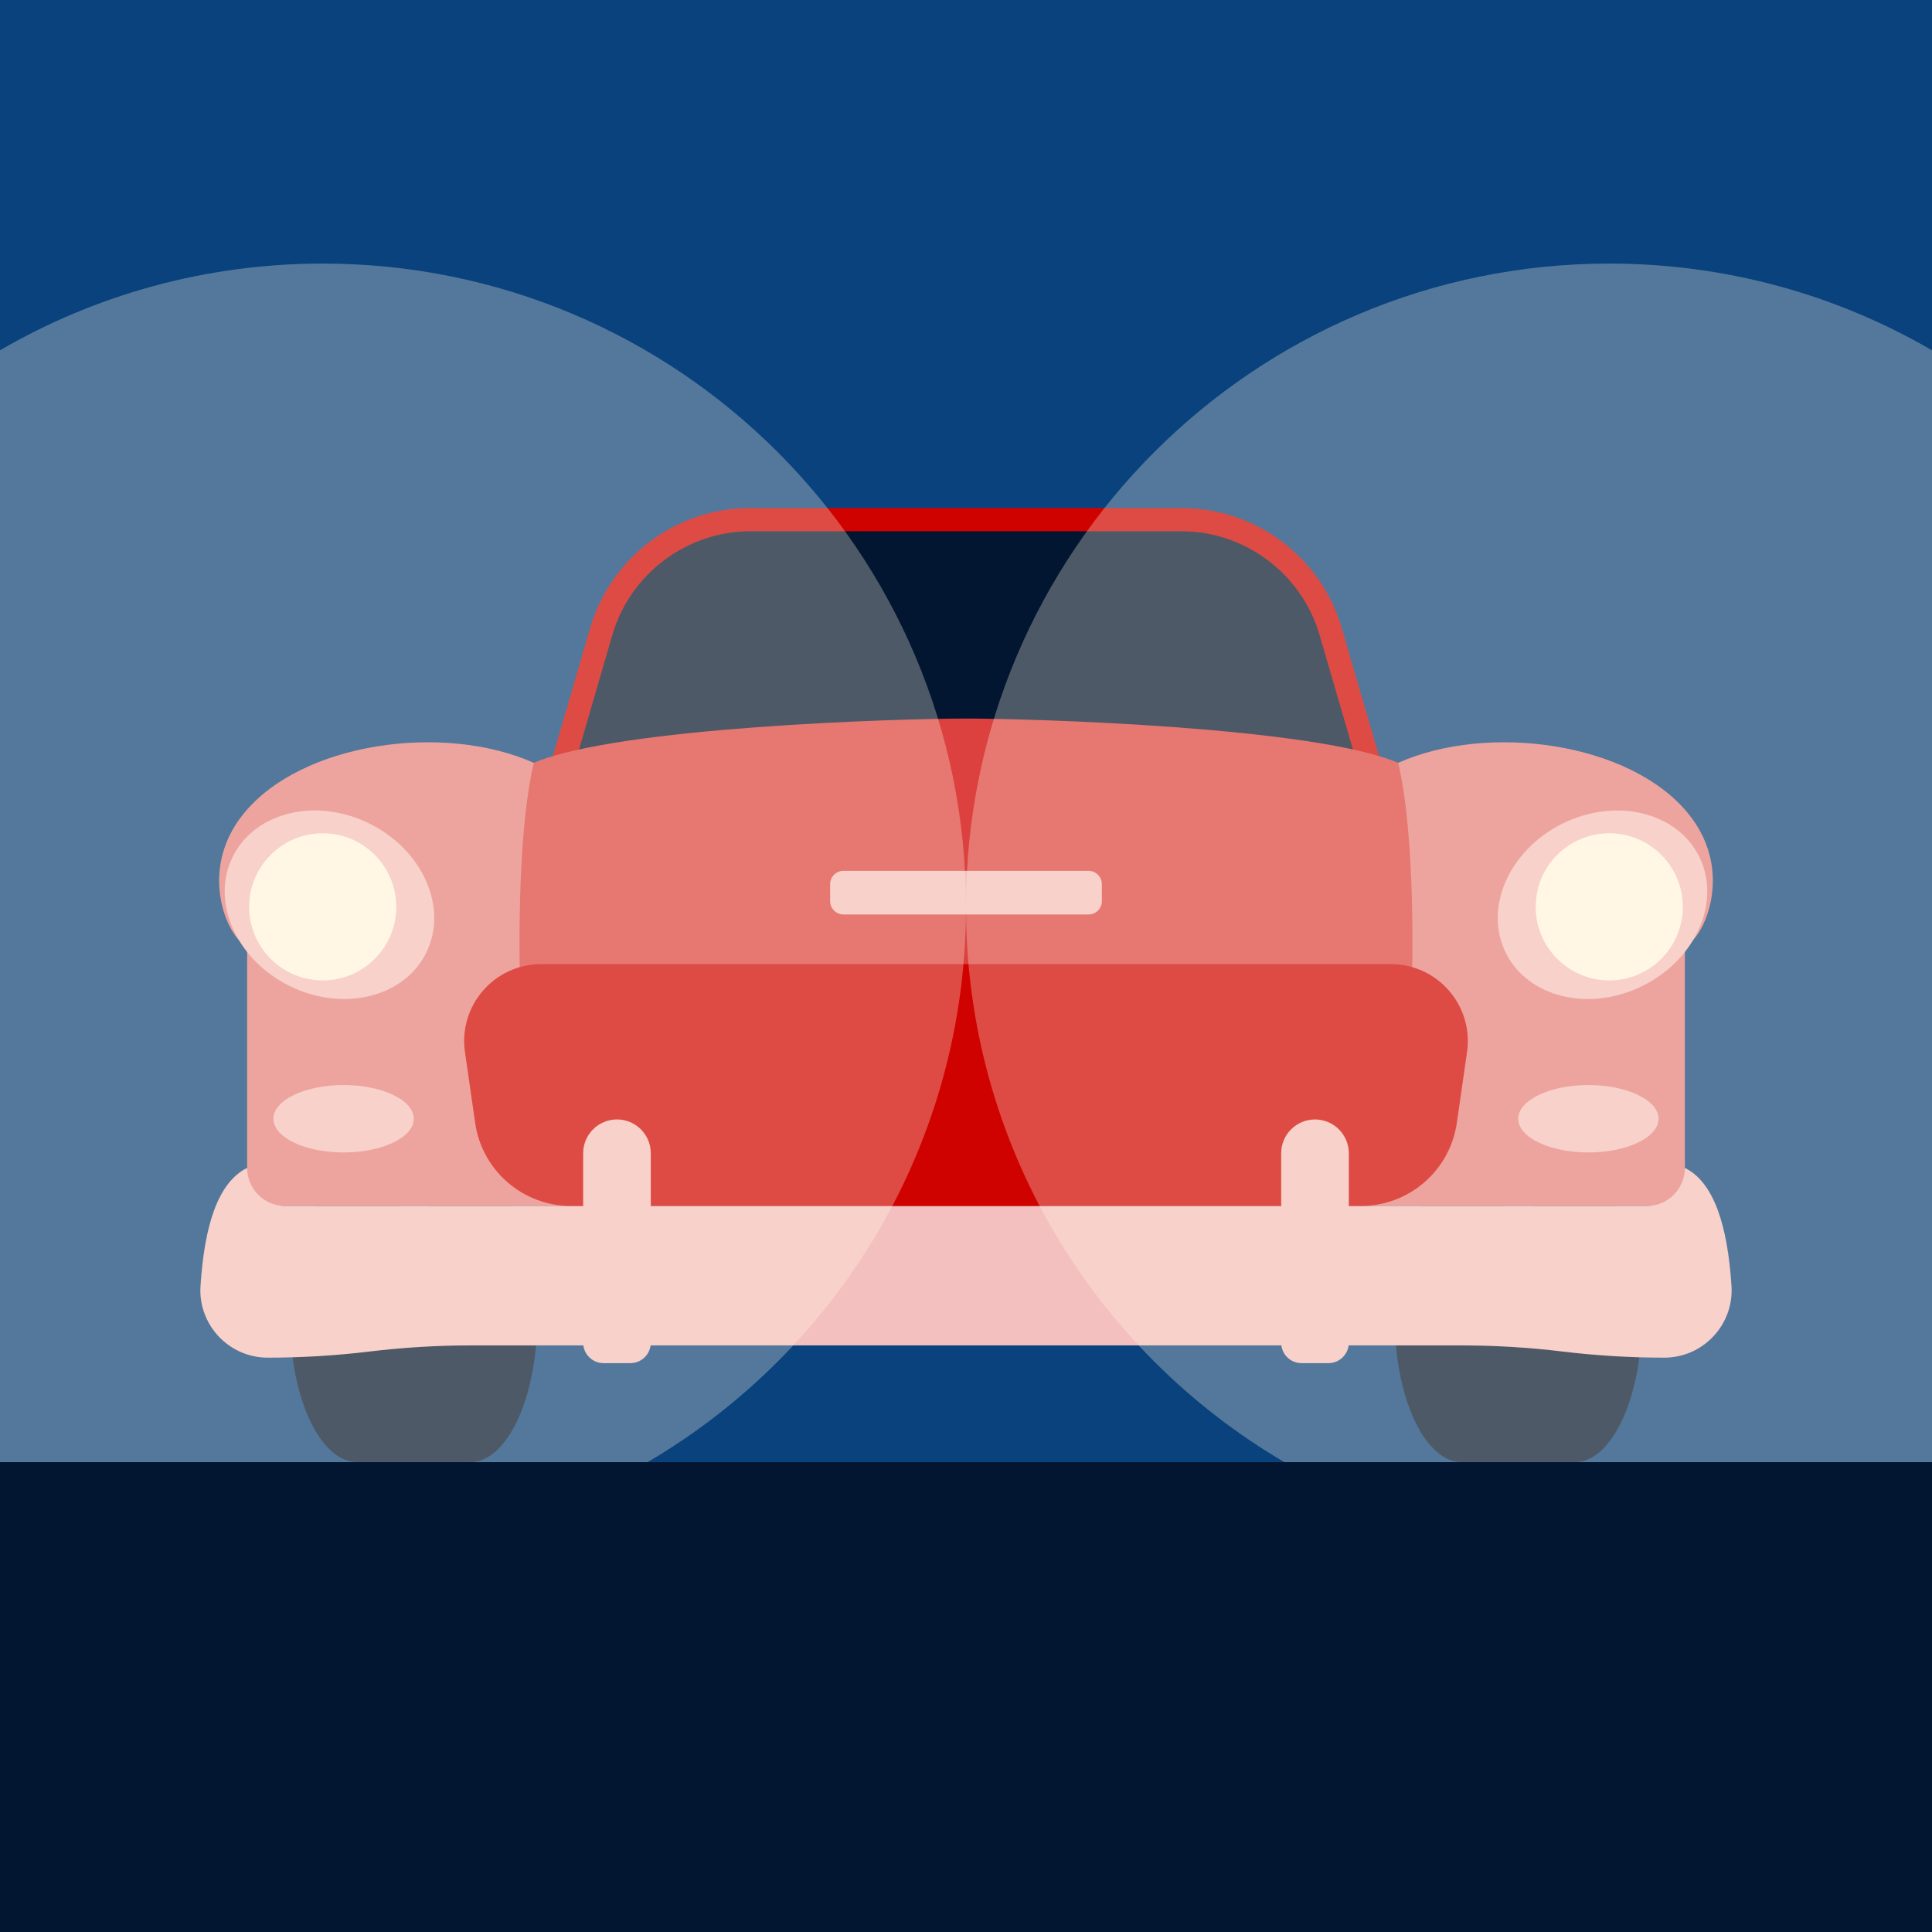 <?xml version="1.0" encoding="UTF-8"?>
<svg id="a" data-name="Layer 1" xmlns="http://www.w3.org/2000/svg" viewBox="0 0 1080 1080">
  <rect x="0" y="0" width="1080" height="1080" fill="#333333" stroke="none"/>
  <rect width="1080" height="817.37" fill="#0a427d"/>
  <g>
    <path d="M262.79,656.35c-13.24,0-24.87,14.71-31.55,36.91-6.68-22.2-18.32-36.91-31.55-36.91-20.74,0-37.54,36.05-37.54,80.51s16.81,80.51,37.54,80.51h63.11c20.74,0,37.54-36.05,37.54-80.51s-16.81-80.51-37.54-80.51Z" fill="#021632"/>
    <path d="M817.19,656.35c13.24,0,24.87,14.71,31.55,36.91,6.68-22.2,18.32-36.91,31.55-36.91,20.74,0,37.54,36.05,37.54,80.51,0,44.46-16.81,80.51-37.54,80.51h-63.11c-20.74,0-37.54-36.05-37.54-80.51,0-44.46,16.81-80.51,37.54-80.51Z" fill="#021632"/>
    <path d="M775.93,439.85l-235.93-20.13-235.93,20.13,25.81-88.68c11.62-39.81,48.09-67.18,89.55-67.18h241.09c41.46,0,77.96,27.37,89.55,67.18l25.85,88.68Z" fill="#d00200"/>
    <path d="M941.86,528.23v145.92H138.15v-145.92c-8.15,0-29.68-39.35-1.88-73.48,32.37-39.78,111.8-50.78,162.12-28.31l241.61,24.26,241.61-24.26c50.3-22.47,129.72-11.46,162.09,28.31,27.83,34.13,6.27,73.48-1.85,73.48Z" fill="#e78080"/>
    <path d="M758.17,425.3l-218.17-17.5-218.17,17.5,20.52-70.49c9.94-34.06,41.63-57.83,77.08-57.83h241.09c35.46,0,67.15,23.77,77.08,57.83l20.55,70.49Z" fill="#021632"/>
    <path d="M957.6,747.22c-3.54,3.73-7.79,6.66-12.4,8.67-4.68,1.98-9.71,3.05-14.87,3.05h-.29c-18.93,0-37.89-1.17-56.69-3.44-18.83-2.27-37.76-3.41-56.73-3.41H263.36c-18.96,0-37.89,1.14-56.69,3.41-18.83,2.27-37.76,3.44-56.73,3.44h-.29c-5.16,0-10.2-1.07-14.84-3.05-4.64-2.01-8.9-4.94-12.44-8.67-7.18-7.57-10.98-17.79-10.29-28.22,1.1-17.05,3.54-31.59,7.76-42.86,4.22-11.27,10.2-19.26,18.31-23.28,0,11.75,9.51,21.3,21.27,21.3H920.56c11.75,0,21.3-9.55,21.3-21.3,8.08,4.03,14.06,12.01,18.28,23.28,4.22,11.27,6.69,25.81,7.79,42.86,.65,10.42-3.12,20.65-10.33,28.22Z" fill="#f3c0bf"/>
    <ellipse cx="184.17" cy="505.76" rx="50.58" ry="60.38" transform="translate(-350.54 444.16) rotate(-63.42)" fill="#f3c0bf"/>
    <circle cx="180.4" cy="506.93" r="41.13" fill="#fff7e2"/>
    <ellipse cx="192.07" cy="625.39" rx="39.22" ry="18.84" fill="#f3c0bf"/>
    <path d="M789.34,545.64H290.63s-2.31-76.63,7.76-119.2c47.21-20.13,205.15-24.77,241.61-24.77s194.37,4.64,241.61,24.77c10.07,42.57,7.73,119.2,7.73,119.2Z" fill="#dc4140"/>
    <path d="M820.09,588.11l-5.72,39.65c-3.86,26.63-26.69,46.4-53.61,46.4H319.2c-26.92,0-49.74-19.77-53.58-46.4l-5.71-39.65c-3.73-25.94,16.36-49.16,42.6-49.16h474.98c26.2,0,46.34,23.22,42.6,49.16Z" fill="#d00200"/>
    <ellipse cx="895.81" cy="505.76" rx="60.38" ry="50.58" transform="translate(-131.62 454.29) rotate(-26.58)" fill="#f3c0bf"/>
    <circle cx="899.58" cy="506.93" r="41.13" fill="#fff7e2"/>
    <ellipse cx="887.92" cy="625.39" rx="39.22" ry="18.84" fill="#f3c0bf"/>
    <path d="M344.89,625.77h0c10.43,0,18.9,8.47,18.9,18.9v105.93c0,6.3-5.11,11.41-11.41,11.41h-14.98c-6.3,0-11.41-5.11-11.41-11.41v-105.93c0-10.43,8.47-18.9,18.9-18.9Z" fill="#f3c0bf"/>
    <path d="M727.6,625.77h14.98c6.3,0,11.41,5.11,11.41,11.41v105.93c0,10.43-8.47,18.9-18.9,18.9h0c-10.43,0-18.9-8.47-18.9-18.9v-105.93c0-6.3,5.11-11.41,11.41-11.41Z" transform="translate(1470.18 1387.79) rotate(180)" fill="#f3c0bf"/>
    <path d="M615.95,494.27v9.48c0,4.12-3.34,7.44-7.47,7.44h-136.99c-4.12,0-7.44-3.31-7.44-7.44v-9.48c0-4.12,3.31-7.47,7.44-7.47h136.99c4.12,0,7.47,3.34,7.47,7.47Z" fill="#f3c0bf"/>
  </g>
  <path d="M1080,195.82V817.37h-362c-106.5-62.43-178.01-178.08-178.01-310.44,0-198.6,160.99-359.59,359.59-359.59,65.76,0,127.39,17.65,180.42,48.48Z" fill="#fff7e2" opacity=".3"/>
  <path d="M539.99,506.93c0,132.36-71.52,248.02-178.03,310.44H0V195.81c53.03-30.82,114.65-48.47,180.4-48.47,198.6,0,359.59,160.99,359.59,359.59Z" fill="#fff7e2" opacity=".3"/>
  <rect y="817.37" width="1080" height="262.63" fill="#021632"/>
</svg>